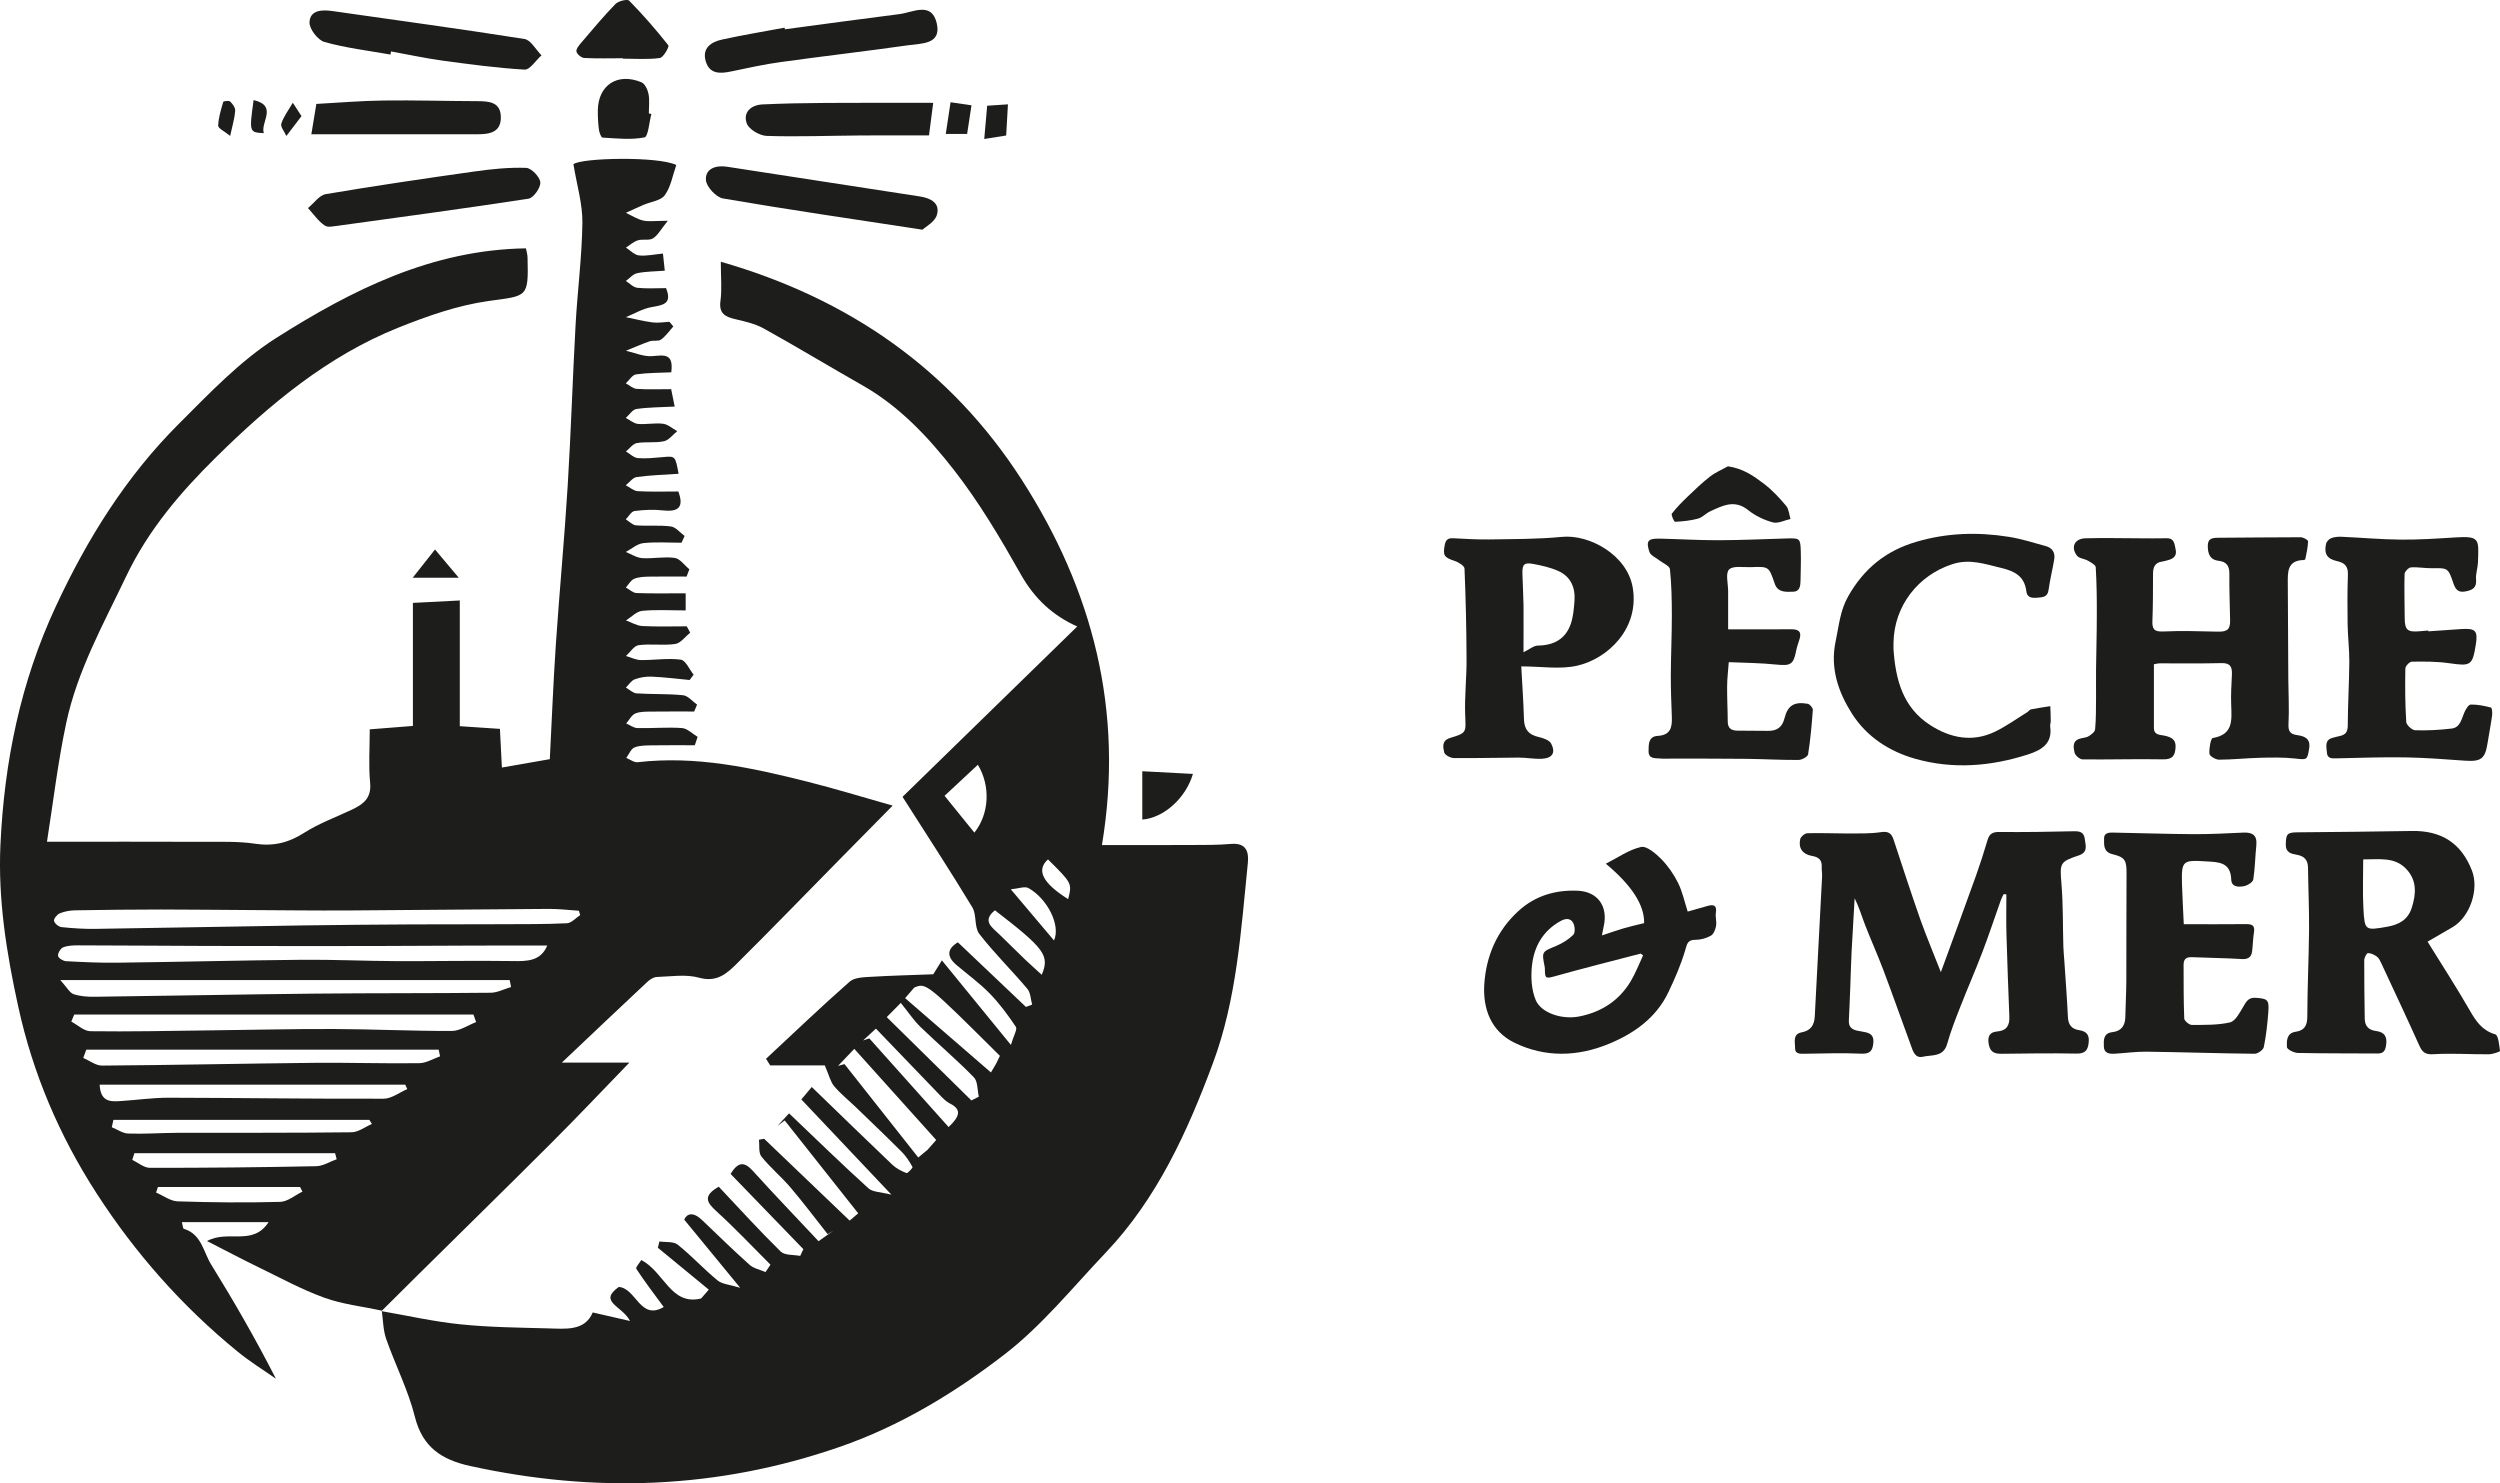 <?xml version="1.0" encoding="utf-8"?>
<!-- Generator: Adobe Illustrator 16.0.0, SVG Export Plug-In . SVG Version: 6.00 Build 0)  -->
<!DOCTYPE svg PUBLIC "-//W3C//DTD SVG 1.1//EN" "http://www.w3.org/Graphics/SVG/1.1/DTD/svg11.dtd">
<svg version="1.1" id="Calque_1" xmlns="http://www.w3.org/2000/svg" xmlns:xlink="http://www.w3.org/1999/xlink" x="0px" y="0px"
	 width="131.056px" height="77.757px" viewBox="0 0 131.056 77.757" enable-background="new 0 0 131.056 77.757"
	 xml:space="preserve">
<path fill="#1D1D1B" d="M20.017,68.707c-1.009-0.219-2.056-0.33-3.017-0.678c-1.196-0.434-2.327-1.053-3.476-1.611
	c-0.843-0.408-1.669-0.849-2.671-1.359c1.111-0.608,2.396,0.287,3.228-0.993H9.535c0.04,0.141,0.045,0.333,0.105,0.352
	c0.929,0.282,1.02,1.212,1.43,1.871c1.192,1.926,2.322,3.891,3.396,5.989c-0.666-0.467-1.364-0.896-1.994-1.411
	c-2.92-2.378-5.391-5.179-7.423-8.331c-1.937-3.004-3.325-6.248-4.096-9.782c-0.613-2.802-1.062-5.607-0.93-8.464
	c0.199-4.337,1.046-8.515,2.908-12.512c1.654-3.552,3.681-6.799,6.44-9.555c1.607-1.604,3.214-3.304,5.108-4.505
	c3.965-2.515,8.157-4.626,13.093-4.699c0.031,0.164,0.08,0.321,0.084,0.478c0.053,2.125,0.001,1.998-2.041,2.282
	c-1.612,0.224-3.207,0.787-4.73,1.396c-3.723,1.491-6.761,4.036-9.565,6.801c-1.846,1.82-3.543,3.798-4.702,6.229
	c-1.196,2.511-2.559,4.946-3.144,7.687c-0.437,2.046-0.68,4.133-1.011,6.234c2.894,0,5.574-0.007,8.253,0.004
	c0.88,0.004,1.771-0.031,2.635,0.097c0.963,0.148,1.761-0.037,2.583-0.563c0.791-0.504,1.695-0.831,2.548-1.237
	c0.583-0.277,0.995-0.607,0.922-1.381c-0.088-0.906-0.021-1.825-0.021-2.812c0.753-0.06,1.415-0.112,2.263-0.179v-6.45
	c0.839-0.043,1.662-0.085,2.458-0.127v6.59c0.791,0.054,1.414,0.094,2.104,0.141c0.035,0.67,0.067,1.303,0.103,2.027
	c0.809-0.143,1.561-0.272,2.512-0.439c0.103-1.997,0.181-4.016,0.317-6.029c0.188-2.769,0.45-5.53,0.62-8.299
	c0.172-2.808,0.258-5.617,0.413-8.427c0.099-1.79,0.334-3.576,0.358-5.369c0.012-0.979-0.29-1.966-0.47-3.064
	c0.406-0.34,4.449-0.425,5.392,0.04c-0.188,0.533-0.281,1.138-0.601,1.582c-0.211,0.292-0.747,0.345-1.134,0.514
	c-0.306,0.131-0.604,0.275-0.907,0.411c0.3,0.141,0.59,0.329,0.905,0.405c0.288,0.067,0.604,0.013,1.292,0.013
	c-0.353,0.436-0.516,0.756-0.776,0.921c-0.203,0.128-0.542,0.023-0.794,0.103c-0.226,0.07-0.417,0.25-0.624,0.381
	c0.226,0.144,0.442,0.383,0.681,0.41c0.391,0.042,0.799-0.054,1.259-0.097c0.031,0.295,0.06,0.554,0.096,0.898
	c-0.516,0.04-0.99,0.038-1.446,0.13c-0.216,0.044-0.398,0.267-0.595,0.409c0.199,0.125,0.391,0.335,0.601,0.358
	c0.5,0.053,1.01,0.017,1.506,0.017c0.342,0.838-0.17,0.89-0.764,0.996c-0.463,0.081-0.896,0.343-1.341,0.526
	c0.465,0.094,0.925,0.214,1.396,0.275c0.291,0.038,0.59-0.018,0.888-0.032c0.069,0.082,0.134,0.163,0.203,0.243
	c-0.21,0.235-0.395,0.508-0.645,0.689c-0.143,0.104-0.407,0.026-0.594,0.09c-0.423,0.146-0.831,0.328-1.245,0.495
	c0.461,0.103,0.93,0.319,1.381,0.283c0.608-0.048,1.127-0.173,0.996,0.848c-0.603,0.029-1.231,0.021-1.847,0.108
	c-0.197,0.028-0.359,0.307-0.537,0.47c0.19,0.102,0.373,0.276,0.57,0.29c0.575,0.04,1.154,0.015,1.808,0.015
	c0.056,0.275,0.11,0.548,0.185,0.913c-0.734,0.037-1.377,0.035-2.007,0.127c-0.203,0.03-0.372,0.305-0.556,0.469
	c0.21,0.107,0.415,0.292,0.635,0.313c0.436,0.038,0.887-0.063,1.319-0.008c0.26,0.032,0.496,0.253,0.742,0.389
	c-0.231,0.185-0.439,0.473-0.697,0.527c-0.459,0.101-0.955,0.014-1.417,0.096c-0.211,0.036-0.383,0.286-0.573,0.439
	c0.205,0.121,0.404,0.328,0.619,0.348c0.432,0.038,0.876-0.013,1.314-0.051c0.655-0.058,0.653-0.067,0.825,0.874
	c-0.74,0.051-1.469,0.071-2.19,0.17c-0.209,0.026-0.385,0.28-0.577,0.431c0.21,0.11,0.415,0.299,0.63,0.311
	c0.704,0.04,1.409,0.016,2.124,0.016c0.297,0.8,0.033,1.08-0.783,0.993c-0.5-0.055-1.015-0.034-1.513,0.031
	c-0.169,0.022-0.306,0.284-0.458,0.436c0.178,0.11,0.351,0.302,0.537,0.315c0.608,0.047,1.229-0.021,1.83,0.059
	c0.255,0.033,0.478,0.324,0.717,0.498c-0.055,0.118-0.108,0.235-0.163,0.354c-0.67,0-1.343-0.05-2.005,0.022
	c-0.319,0.034-0.612,0.302-0.918,0.463c0.288,0.113,0.568,0.304,0.863,0.323c0.564,0.037,1.149-0.09,1.705-0.011
	c0.277,0.04,0.512,0.386,0.766,0.594c-0.05,0.128-0.097,0.254-0.144,0.384c-0.657,0-1.312-0.01-1.965,0.003
	c-0.266,0.006-0.55,0.016-0.787,0.116c-0.177,0.074-0.29,0.297-0.432,0.453c0.186,0.103,0.369,0.285,0.559,0.292
	c0.84,0.031,1.685,0.013,2.576,0.013v0.897c-0.801,0-1.546-0.049-2.277,0.023c-0.298,0.029-0.57,0.326-0.852,0.502
	c0.284,0.103,0.567,0.278,0.857,0.295c0.773,0.04,1.553,0.015,2.329,0.015c0.061,0.111,0.12,0.224,0.18,0.333
	c-0.259,0.207-0.5,0.55-0.784,0.592c-0.628,0.092-1.286-0.022-1.917,0.062c-0.243,0.032-0.446,0.369-0.666,0.568
	c0.26,0.074,0.518,0.208,0.778,0.213c0.7,0.009,1.413-0.112,2.098-0.021c0.254,0.034,0.449,0.512,0.671,0.787
	c-0.068,0.093-0.139,0.187-0.208,0.279c-0.66-0.063-1.319-0.146-1.981-0.175c-0.299-0.014-0.618,0.036-0.898,0.139
	c-0.183,0.068-0.312,0.285-0.463,0.434c0.186,0.106,0.367,0.29,0.561,0.304c0.812,0.053,1.629,0.015,2.435,0.097
	c0.26,0.026,0.491,0.321,0.735,0.491l-0.152,0.362c-0.728,0-1.455-0.005-2.182,0.004c-0.301,0.006-0.627-0.013-0.895,0.096
	c-0.201,0.079-0.327,0.344-0.486,0.526c0.197,0.085,0.393,0.239,0.592,0.243c0.776,0.017,1.557-0.057,2.329-0.002
	c0.283,0.019,0.55,0.299,0.823,0.462c-0.05,0.146-0.099,0.295-0.148,0.44c-0.729,0-1.456-0.009-2.183,0.004
	c-0.328,0.006-0.677-0.006-0.973,0.107c-0.188,0.072-0.294,0.361-0.436,0.552c0.199,0.081,0.409,0.247,0.599,0.226
	c3.044-0.354,5.974,0.285,8.889,1.019c1.438,0.361,2.856,0.796,4.476,1.256c-1.037,1.052-1.949,1.974-2.857,2.898
	c-1.751,1.779-3.484,3.572-5.255,5.328c-0.537,0.537-1.07,1.064-2.034,0.796c-0.691-0.194-1.479-0.063-2.222-0.039
	c-0.168,0.006-0.364,0.136-0.498,0.262c-1.433,1.341-2.857,2.692-4.477,4.227h3.541c-1.386,1.432-2.723,2.848-4.101,4.223
	c-2.319,2.318-4.663,4.611-6.996,6.919c-0.637,0.63-1.271,1.261-1.906,1.893L20.017,68.707z M30.415,47.972
	c-0.022-0.077-0.046-0.153-0.068-0.228c-0.524-0.037-1.049-0.098-1.574-0.097c-3.505,0.022-7.012,0.06-10.518,0.082
	c-1.725,0.009-3.447-0.011-5.17-0.022c-1.554-0.007-3.106-0.029-4.661-0.029c-1.504,0-3.008,0.019-4.512,0.044
	c-0.266,0.006-0.544,0.06-0.789,0.163c-0.137,0.06-0.317,0.289-0.291,0.393c0.036,0.138,0.247,0.31,0.396,0.324
	c0.599,0.063,1.205,0.103,1.806,0.091c3.607-0.052,7.217-0.126,10.824-0.18c1.923-0.027,3.847-0.043,5.772-0.054
	c1.553-0.007,3.107,0,4.66-0.009c1.144-0.006,2.29,0.005,3.429-0.051C29.958,48.389,30.184,48.121,30.415,47.972 M28.688,49.567
	c-1.378,0-2.75-0.004-4.124,0.004c-1.687,0.004-3.375,0.019-5.065,0.022c-2.874,0.004-5.744,0-8.618-0.004
	c-2.259-0.008-4.515-0.026-6.774-0.031c-0.268-0.002-0.555,0.009-0.797,0.105c-0.136,0.054-0.284,0.304-0.267,0.444
	c0.013,0.115,0.265,0.274,0.418,0.281c0.91,0.049,1.824,0.093,2.736,0.078c3.206-0.039,6.413-0.122,9.618-0.152
	c1.658-0.015,3.315,0.063,4.973,0.071c2.025,0.007,4.051-0.034,6.077-0.004C27.648,50.397,28.35,50.382,28.688,49.567
	 M26.791,51.742c-0.025-0.122-0.048-0.245-0.072-0.365H3.161c0.362,0.398,0.494,0.673,0.697,0.739
	c0.345,0.116,0.734,0.141,1.104,0.137c3.846-0.048,7.693-0.126,11.537-0.165c3.076-0.031,6.151-0.013,9.227-0.046
	C26.082,52.038,26.435,51.845,26.791,51.742 M24.96,53.579c-0.047-0.134-0.094-0.263-0.142-0.396H3.893
	c-0.051,0.122-0.103,0.248-0.156,0.37c0.334,0.179,0.666,0.501,1.001,0.506c2.028,0.028,4.055-0.017,6.08-0.042
	c2.227-0.022,4.453-0.082,6.679-0.074c2.064,0.007,4.129,0.109,6.194,0.102C24.115,54.042,24.538,53.742,24.96,53.579 M4.524,55.027
	c-0.054,0.143-0.108,0.287-0.161,0.432c0.328,0.139,0.657,0.403,0.983,0.402c3.715-0.026,7.428-0.107,11.144-0.145
	c1.828-0.017,3.658,0.044,5.487,0.019c0.366-0.004,0.729-0.233,1.093-0.359c-0.024-0.115-0.049-0.231-0.073-0.349H4.524z
	 M21.35,57.094c-0.036-0.078-0.071-0.156-0.105-0.233H5.224c0.043,0.913,0.574,0.893,1.097,0.859
	c0.84-0.053,1.678-0.175,2.518-0.175c3.759,0.008,7.516,0.065,11.275,0.052C20.525,57.597,20.939,57.268,21.35,57.094 M19.497,58.92
	c-0.045-0.071-0.089-0.142-0.134-0.214H5.946c-0.028,0.128-0.056,0.256-0.085,0.386c0.286,0.116,0.568,0.32,0.857,0.331
	c0.844,0.03,1.691-0.033,2.539-0.037c3.059-0.007,6.118,0.008,9.175-0.029C18.79,59.351,19.143,59.072,19.497,58.92 M17.651,60.77
	c-0.028-0.105-0.057-0.213-0.085-0.316H7.045l-0.112,0.348C7.24,60.95,7.548,61.22,7.854,61.22c2.91,0.004,5.819-0.026,8.728-0.085
	C16.94,61.127,17.295,60.894,17.651,60.77 M8.281,62.224c-0.035,0.096-0.069,0.194-0.1,0.291c0.376,0.161,0.751,0.451,1.133,0.463
	c1.791,0.058,3.584,0.076,5.376,0.027c0.393-0.011,0.776-0.35,1.165-0.537c-0.042-0.081-0.085-0.163-0.127-0.244H8.281z"/>
<path fill="#1D1D1B" d="M19.993,68.732c1.378,0.237,2.751,0.552,4.142,0.692c1.51,0.156,3.034,0.171,4.554,0.212
	c0.948,0.021,1.962,0.164,2.384-0.834c0.643,0.148,1.164,0.267,1.955,0.448c-0.402-0.794-1.697-1-0.589-1.785
	c0.919,0.07,1.113,1.781,2.355,1.052c-0.493-0.67-0.99-1.32-1.439-2.004c-0.047-0.07,0.19-0.333,0.263-0.459
	c1.216,0.633,1.546,2.405,3.136,2.015c0.134-0.155,0.269-0.31,0.403-0.463c-0.89-0.733-1.781-1.463-2.671-2.196
	c0.029-0.109,0.058-0.219,0.084-0.33c0.324,0.051,0.733-0.011,0.956,0.167c0.728,0.581,1.365,1.281,2.088,1.874
	c0.247,0.204,0.645,0.221,1.189,0.388c-1.089-1.324-1.971-2.398-2.935-3.573c0.139-0.322,0.469-0.426,0.94,0.026
	c0.823,0.787,1.638,1.583,2.485,2.341c0.218,0.194,0.554,0.258,0.836,0.382c0.087-0.128,0.175-0.256,0.262-0.386
	c-0.938-0.937-1.851-1.907-2.832-2.8c-0.508-0.463-0.731-0.802,0.12-1.289c1.065,1.13,2.122,2.294,3.243,3.396
	c0.213,0.211,0.679,0.161,1.027,0.233c0.056-0.119,0.11-0.237,0.165-0.355c-1.274-1.319-2.551-2.638-3.815-3.945
	c0.371-0.6,0.691-0.682,1.153-0.174c1.109,1.226,2.258,2.422,3.459,3.702c0.267-0.19,0.523-0.372,0.779-0.554
	c-0.103,0.061-0.205,0.118-0.305,0.182c-0.646-0.817-1.269-1.652-1.942-2.441c-0.482-0.566-1.065-1.048-1.528-1.626
	c-0.159-0.2-0.092-0.585-0.127-0.882c0.091-0.015,0.182-0.033,0.272-0.048c1.481,1.419,2.962,2.837,4.481,4.289
	c0.28-0.236,0.478-0.407,0.449-0.381c-1.298-1.64-2.575-3.253-3.854-4.869c-0.125,0.093-0.249,0.187-0.374,0.279
	c0.172-0.187,0.342-0.374,0.603-0.651c1.412,1.344,2.762,2.663,4.16,3.928c0.231,0.209,0.666,0.194,1.206,0.335
	c-1.691-1.789-3.171-3.352-4.722-4.993c0.18-0.215,0.341-0.407,0.546-0.651c1.502,1.452,2.855,2.772,4.228,4.078
	c0.202,0.192,0.474,0.329,0.737,0.434c0.061,0.021,0.34-0.278,0.316-0.319c-0.154-0.277-0.33-0.559-0.554-0.783
	c-0.787-0.789-1.597-1.558-2.398-2.335c-0.386-0.37-0.811-0.712-1.154-1.115c-0.197-0.233-0.265-0.57-0.492-1.093h-2.864
	c-0.071-0.116-0.144-0.233-0.216-0.348c1.455-1.354,2.892-2.73,4.383-4.042c0.256-0.226,0.745-0.231,1.133-0.255
	c1.082-0.066,2.167-0.089,3.25-0.132c0.152-0.24,0.301-0.483,0.453-0.728c1.153,1.415,2.305,2.826,3.617,4.432
	c0.147-0.502,0.347-0.82,0.261-0.948c-0.411-0.613-0.854-1.217-1.37-1.746c-0.534-0.549-1.163-1.002-1.749-1.501
	c-0.523-0.445-0.489-0.842,0.078-1.185c1.202,1.141,2.386,2.267,3.569,3.389c0.108-0.04,0.217-0.081,0.325-0.124
	c-0.079-0.279-0.081-0.626-0.253-0.827c-0.821-0.975-1.739-1.873-2.518-2.879c-0.271-0.352-0.129-1.003-0.369-1.399
	c-1.155-1.908-2.377-3.778-3.655-5.786c2.939-2.867,6.031-5.88,9.158-8.93c-1.279-0.571-2.24-1.457-2.953-2.723
	c-1.062-1.884-2.175-3.768-3.5-5.469c-1.341-1.72-2.854-3.341-4.806-4.449c-1.73-0.982-3.434-2.015-5.174-2.98
	c-0.458-0.254-0.997-0.373-1.516-0.495c-0.533-0.126-0.843-0.311-0.753-0.96c0.082-0.594,0.018-1.208,0.018-2.044
	c6.719,1.93,12.058,5.647,15.78,11.435c3.711,5.77,5.376,12.112,4.199,19.144c1.589,0,3.107,0.003,4.625-0.004
	c0.712-0.004,1.425,0.007,2.132-0.056c0.785-0.07,0.954,0.382,0.893,0.992c-0.358,3.542-0.581,7.139-1.826,10.486
	c-1.335,3.59-2.926,7.108-5.626,9.949c-1.728,1.819-3.333,3.813-5.299,5.33c-2.623,2.022-5.488,3.764-8.669,4.86
	c-6.355,2.2-12.809,2.43-19.356,0.992c-1.475-0.325-2.488-0.974-2.89-2.574c-0.349-1.4-1.026-2.715-1.506-4.085
	c-0.161-0.465-0.161-0.985-0.231-1.483C20.016,68.707,19.993,68.732,19.993,68.732 M44.784,54.983
	c-0.426,0.444-0.638,0.67-0.853,0.893c0.114-0.03,0.227-0.062,0.34-0.093l3.867,4.896c0.161-0.133,0.324-0.269,0.485-0.403
	c0.171-0.191,0.34-0.382,0.456-0.514C47.674,58.2,46.303,56.673,44.784,54.983 M46.485,53.32c1.541,1.515,2.99,2.94,4.438,4.367
	l0.389-0.197c-0.08-0.344-0.049-0.8-0.26-1.015c-0.896-0.919-1.876-1.748-2.797-2.639c-0.354-0.343-0.632-0.766-1.034-1.262
	C46.995,52.804,46.816,52.984,46.485,53.32 M49.728,59.083c0.596-0.566,0.695-0.922,0.06-1.24c-0.201-0.104-0.372-0.282-0.531-0.448
	c-1.097-1.134-2.187-2.271-3.34-3.473c-0.211,0.194-0.439,0.409-0.671,0.622c0.109-0.039,0.218-0.074,0.326-0.109
	C46.936,55.962,48.304,57.49,49.728,59.083 M47.927,51.771c-0.159,0.184-0.318,0.37-0.479,0.554c1.456,1.262,2.915,2.524,4.5,3.896
	c0.138-0.235,0.211-0.35,0.275-0.468c0.072-0.142,0.137-0.285,0.195-0.402C48.554,51.512,48.554,51.512,47.927,51.771
	 M49.516,41.718c0.558,0.688,1.059,1.308,1.563,1.93c0.777-0.971,0.861-2.438,0.183-3.558
	C50.695,40.618,50.138,41.136,49.516,41.718 M54.61,51.101c0.43-1.012,0.148-1.375-2.454-3.382c-0.691,0.559-0.15,0.893,0.223,1.255
	c0.45,0.434,0.89,0.875,1.339,1.308C53.999,50.552,54.293,50.808,54.61,51.101 M52.988,46.619c0.867,1.026,1.546,1.83,2.265,2.682
	c0.361-0.789-0.346-2.188-1.334-2.743C53.722,46.445,53.385,46.585,52.988,46.619 M54.938,45.052
	c-0.63,0.559-0.282,1.244,1.057,2.083C56.204,46.307,56.204,46.307,54.938,45.052"/>
<path fill="#1D1D1B" d="M41.144,1.536c2.001-0.268,4-0.542,6.001-0.796c0.713-0.089,1.687-0.673,1.959,0.469
	c0.269,1.13-0.799,1.062-1.487,1.162c-2.229,0.318-4.466,0.573-6.696,0.883c-0.869,0.121-1.728,0.31-2.587,0.49
	c-0.577,0.122-1.136,0.15-1.337-0.53c-0.203-0.689,0.276-1.015,0.852-1.14c1.087-0.239,2.187-0.419,3.281-0.624
	C41.135,1.478,41.138,1.507,41.144,1.536"/>
<path fill="#1D1D1B" d="M20.47,2.86c-1.157-0.205-2.333-0.343-3.458-0.658c-0.349-0.096-0.8-0.685-0.787-1.032
	c0.023-0.631,0.627-0.671,1.178-0.594c3.366,0.482,6.734,0.938,10.093,1.468c0.334,0.054,0.595,0.562,0.89,0.858
	c-0.296,0.261-0.605,0.762-0.884,0.747c-1.444-0.083-2.884-0.279-4.322-0.474c-0.899-0.123-1.788-0.318-2.682-0.479
	C20.488,2.75,20.48,2.806,20.47,2.86"/>
<path fill="#1D1D1B" d="M17.647,11.844c-0.101,0-0.444,0.104-0.627-0.023c-0.342-0.232-0.588-0.603-0.875-0.914
	c0.309-0.252,0.59-0.671,0.931-0.73c2.595-0.439,5.199-0.821,7.805-1.189c0.893-0.126,1.805-0.22,2.702-0.188
	c0.273,0.009,0.719,0.474,0.742,0.759c0.022,0.278-0.356,0.815-0.619,0.857C24.414,10.923,21.112,11.364,17.647,11.844"/>
<path fill="#1D1D1B" d="M48.359,12.041c-3.723-0.568-7.101-1.06-10.463-1.638c-0.358-0.063-0.867-0.615-0.89-0.965
	c-0.038-0.607,0.529-0.787,1.104-0.698c3.375,0.52,6.751,1.042,10.128,1.561c0.569,0.09,1.061,0.358,0.873,0.975
	C49.002,11.637,48.522,11.886,48.359,12.041"/>
<path fill="#1D1D1B" d="M16.322,7.037c0.091-0.552,0.167-1.011,0.262-1.589c1.151-0.061,2.323-0.164,3.496-0.179
	c1.647-0.021,3.295,0.029,4.944,0.034c0.618,0.002,1.229,0.043,1.232,0.847c0.004,0.782-0.579,0.888-1.208,0.888
	C22.181,7.035,19.314,7.037,16.322,7.037"/>
<path fill="#1D1D1B" d="M48.921,5.391c-0.067,0.519-0.14,1.071-0.221,1.708c-1.204,0-2.38-0.007-3.556,0.002
	c-1.649,0.011-3.302,0.076-4.952,0.024c-0.367-0.013-0.93-0.339-1.044-0.652c-0.212-0.574,0.212-0.968,0.82-0.999
	c1.105-0.051,2.213-0.072,3.32-0.078C45.131,5.382,46.971,5.391,48.921,5.391"/>
<path fill="#1D1D1B" d="M32.659,3.054c-0.679,0-1.358,0.021-2.035-0.015c-0.15-0.009-0.38-0.201-0.406-0.34
	c-0.024-0.134,0.141-0.33,0.258-0.467c0.586-0.686,1.162-1.38,1.79-2.025c0.154-0.156,0.625-0.268,0.717-0.172
	c0.727,0.741,1.413,1.526,2.054,2.342c0.057,0.072-0.261,0.639-0.447,0.664c-0.633,0.087-1.286,0.034-1.931,0.034
	C32.659,3.067,32.659,3.062,32.659,3.054"/>
<path fill="#1D1D1B" d="M34.147,5.977c-0.116,0.429-0.167,1.187-0.361,1.225c-0.708,0.14-1.466,0.053-2.203,0.011
	c-0.072-0.006-0.169-0.273-0.188-0.429c-0.042-0.333-0.06-0.673-0.055-1.01c0.021-1.318,1.035-1.98,2.288-1.46
	c0.183,0.076,0.327,0.393,0.371,0.62c0.06,0.326,0.015,0.672,0.015,1.011C34.058,5.955,34.103,5.965,34.147,5.977"/>
<path fill="#1D1D1B" d="M62.536,40.57c-0.359,1.241-1.507,2.304-2.654,2.395v-2.535C60.768,40.477,61.653,40.522,62.536,40.57"/>
<path fill="#1D1D1B" d="M51.597,7.286C51.657,6.6,51.7,6.108,51.75,5.542c0.36-0.022,0.676-0.045,1.089-0.072
	c-0.033,0.564-0.061,1.055-0.093,1.633C52.419,7.153,52.103,7.205,51.597,7.286"/>
<path fill="#1D1D1B" d="M22.804,28.805c0.436,0.518,0.76,0.906,1.244,1.48h-2.412C22.055,29.753,22.381,29.342,22.804,28.805"/>
<path fill="#1D1D1B" d="M49.83,5.36c0.427,0.063,0.743,0.11,1.098,0.161c-0.081,0.529-0.149,0.982-0.229,1.5H49.58
	C49.665,6.458,49.737,5.982,49.83,5.36"/>
<path fill="#1D1D1B" d="M13.294,5.245c1.289,0.309,0.345,1.167,0.536,1.735C13.063,6.938,13.063,6.938,13.294,5.245"/>
<path fill="#1D1D1B" d="M15.805,6.087c-0.292,0.384-0.542,0.713-0.792,1.041c-0.097-0.218-0.32-0.479-0.266-0.646
	c0.128-0.391,0.395-0.733,0.603-1.096C15.479,5.586,15.609,5.784,15.805,6.087"/>
<path fill="#1D1D1B" d="M12.066,7.125c-0.298-0.243-0.631-0.395-0.628-0.535c0.013-0.419,0.146-0.838,0.265-1.248
	c0.014-0.042,0.302-0.08,0.363-0.019c0.129,0.125,0.275,0.324,0.263,0.483C12.308,6.167,12.195,6.524,12.066,7.125"/>
<path fill="#1D1D1B" d="M101.745,50.963c0.63-1.728,1.245-3.389,1.841-5.056c0.219-0.615,0.419-1.237,0.604-1.863
	c0.096-0.33,0.263-0.434,0.614-0.43c1.306,0.015,2.607-0.008,3.913-0.037c0.313-0.008,0.528,0.048,0.571,0.396
	c0.042,0.345,0.187,0.703-0.313,0.87c-1.011,0.337-0.996,0.404-0.907,1.508c0.089,1.083,0.066,2.176,0.098,3.264
	c0.006,0.251,0.035,0.5,0.051,0.752c0.066,0.981,0.141,1.963,0.188,2.948c0.019,0.399,0.186,0.626,0.582,0.688
	c0.372,0.056,0.555,0.228,0.507,0.648c-0.044,0.434-0.204,0.591-0.659,0.581c-1.291-0.025-2.582-0.007-3.875,0.01
	c-0.374,0.006-0.625-0.054-0.707-0.506c-0.07-0.418,0.052-0.63,0.446-0.663c0.502-0.044,0.654-0.322,0.636-0.777
	c-0.056-1.439-0.111-2.878-0.152-4.319c-0.019-0.694-0.004-1.393-0.004-2.089l-0.141-0.017c-0.052,0.102-0.107,0.202-0.145,0.308
	c-0.326,0.913-0.626,1.829-0.972,2.735c-0.373,0.979-0.797,1.94-1.177,2.919c-0.246,0.622-0.488,1.252-0.67,1.893
	c-0.196,0.7-0.804,0.563-1.269,0.67c-0.413,0.095-0.521-0.285-0.628-0.585c-0.485-1.318-0.95-2.643-1.445-3.956
	c-0.3-0.796-0.651-1.574-0.959-2.366c-0.178-0.46-0.314-0.934-0.548-1.4c-0.054,0.93-0.111,1.855-0.159,2.785
	c-0.03,0.604-0.045,1.208-0.067,1.812c-0.025,0.6-0.046,1.204-0.077,1.804c-0.022,0.481,0.322,0.526,0.663,0.582
	c0.341,0.057,0.666,0.107,0.62,0.6c-0.039,0.44-0.194,0.587-0.661,0.564c-0.969-0.046-1.939-0.009-2.911,0.004
	c-0.241,0.002-0.535,0.035-0.53-0.291c0.006-0.296-0.145-0.736,0.337-0.829c0.489-0.089,0.671-0.388,0.695-0.837
	c0.127-2.441,0.257-4.883,0.383-7.323c0.01-0.167-0.025-0.337-0.019-0.504c0.026-0.382-0.167-0.529-0.522-0.589
	c-0.479-0.082-0.713-0.411-0.604-0.882c0.031-0.128,0.241-0.3,0.37-0.304c0.702-0.022,1.406,0.012,2.11,0.012
	c0.581-0.004,1.168,0.017,1.742-0.069c0.389-0.059,0.558,0.047,0.671,0.39c0.461,1.398,0.915,2.798,1.403,4.188
	C100.986,49.095,101.358,49.971,101.745,50.963"/>
<path fill="#1D1D1B" d="M112.913,34.823c0,1.131-0.004,2.233,0,3.337c0,0.401,0.355,0.353,0.589,0.411
	c0.324,0.083,0.565,0.188,0.547,0.588c-0.021,0.433-0.143,0.659-0.658,0.648c-1.401-0.028-2.808,0.019-4.211,0.003
	c-0.152,0-0.396-0.208-0.427-0.356c-0.052-0.25-0.133-0.592,0.249-0.722c0.157-0.055,0.344-0.051,0.481-0.133
	c0.143-0.085,0.337-0.231,0.348-0.365c0.051-0.547,0.043-1.099,0.049-1.648c0.003-0.496-0.006-0.996,0-1.493
	c0.011-0.948,0.04-1.896,0.04-2.847c0.004-0.836-0.007-1.676-0.056-2.511c-0.007-0.124-0.259-0.254-0.414-0.345
	c-0.182-0.104-0.46-0.114-0.57-0.261c-0.34-0.441-0.128-0.891,0.435-0.91c0.952-0.027,1.906-0.002,2.859,0
	c0.469,0.002,0.938,0.01,1.406-0.002c0.418-0.009,0.411,0.319,0.472,0.583c0.072,0.301-0.079,0.478-0.364,0.554
	c-0.115,0.03-0.227,0.07-0.343,0.085c-0.384,0.051-0.478,0.302-0.478,0.643c-0.002,0.821,0,1.642-0.032,2.461
	c-0.019,0.428,0.086,0.583,0.56,0.561c0.956-0.045,1.913-0.013,2.867,0.008c0.492,0.011,0.653-0.11,0.646-0.581
	c-0.013-0.819-0.05-1.636-0.039-2.455c0.004-0.418-0.155-0.63-0.56-0.676c-0.38-0.043-0.537-0.263-0.566-0.639
	c-0.033-0.443,0.085-0.57,0.522-0.57c1.448-0.005,2.896-0.028,4.347-0.027c0.135,0.002,0.383,0.141,0.381,0.211
	c-0.005,0.313-0.083,0.624-0.143,0.937c-0.003,0.021-0.055,0.046-0.085,0.046c-0.876,0.018-0.837,0.646-0.833,1.249
	c0.011,1.675,0.019,3.348,0.027,5.022c0.006,0.77,0.05,1.54,0.01,2.306c-0.022,0.395,0.079,0.549,0.455,0.602
	c0.389,0.054,0.715,0.179,0.626,0.707c-0.096,0.603-0.109,0.591-0.733,0.52c-0.611-0.067-1.229-0.055-1.845-0.039
	c-0.715,0.018-1.428,0.096-2.143,0.1c-0.18,0-0.498-0.19-0.506-0.311c-0.021-0.28,0.065-0.804,0.178-0.825
	c1.082-0.182,0.991-0.944,0.964-1.721c-0.022-0.534,0.011-1.069,0.037-1.602c0.018-0.401-0.082-0.62-0.556-0.604
	c-1.071,0.029-2.142,0.007-3.212,0.013C113.124,34.772,113.013,34.806,112.913,34.823"/>
<path fill="#1D1D1B" d="M127.259,49.364c0.756,1.222,1.519,2.399,2.219,3.615c0.326,0.568,0.648,1.042,1.33,1.244
	c0.163,0.05,0.207,0.563,0.248,0.874c0.004,0.031-0.378,0.167-0.58,0.171c-0.968,0.007-1.938-0.062-2.903-0.004
	c-0.432,0.027-0.587-0.101-0.747-0.454c-0.651-1.45-1.329-2.887-2-4.33c-0.059-0.12-0.12-0.259-0.222-0.331
	c-0.138-0.101-0.315-0.189-0.475-0.182c-0.07,0-0.19,0.244-0.19,0.378c-0.004,1.022,0.013,2.045,0.027,3.066
	c0.008,0.38,0.208,0.586,0.58,0.634c0.469,0.056,0.613,0.312,0.535,0.771c-0.045,0.289-0.152,0.411-0.444,0.411
	c-1.393-0.011-2.789,0-4.181-0.029c-0.201-0.004-0.566-0.189-0.57-0.303c-0.013-0.318-0.031-0.734,0.462-0.809
	c0.466-0.065,0.607-0.337,0.607-0.804c0.003-1.508,0.077-3.016,0.092-4.523c0.008-1.089-0.042-2.178-0.055-3.267
	c-0.004-0.405-0.186-0.611-0.582-0.682c-0.293-0.052-0.593-0.109-0.583-0.544c0.011-0.553,0.072-0.63,0.631-0.634
	c1.989-0.019,3.979-0.033,5.968-0.07c1.56-0.03,2.601,0.637,3.159,2.074c0.386,0.985-0.1,2.419-1.002,2.96
	C128.182,48.833,127.774,49.063,127.259,49.364 M123.885,45.052c0,0.889-0.035,1.733,0.011,2.576
	c0.063,1.161,0.089,1.157,1.252,0.953c0.597-0.107,1.076-0.355,1.278-0.981c0.24-0.744,0.285-1.465-0.308-2.07
	C125.519,44.918,124.744,45.055,123.885,45.052"/>
<path fill="#1D1D1B" d="M83.977,49.038c0.452-0.148,0.793-0.274,1.142-0.374c0.35-0.104,0.707-0.182,1.07-0.271
	c0.021-0.934-0.63-1.967-2.008-3.115c0.622-0.314,1.204-0.733,1.847-0.878c0.294-0.066,0.767,0.341,1.058,0.632
	c0.354,0.361,0.657,0.796,0.881,1.25c0.229,0.455,0.334,0.973,0.506,1.506c0.347-0.099,0.694-0.198,1.043-0.297
	c0.309-0.085,0.496-0.046,0.435,0.354c-0.035,0.222,0.047,0.466,0.01,0.688c-0.033,0.186-0.122,0.426-0.263,0.511
	c-0.237,0.138-0.534,0.223-0.805,0.223c-0.429-0.008-0.455,0.215-0.555,0.56c-0.223,0.75-0.537,1.478-0.875,2.182
	c-0.641,1.352-1.804,2.167-3.12,2.711c-1.64,0.678-3.354,0.729-4.968-0.066c-1.213-0.599-1.645-1.771-1.566-3.047
	c0.095-1.49,0.665-2.828,1.799-3.857c0.876-0.8,1.944-1.107,3.104-1.056c1.048,0.048,1.589,0.818,1.363,1.845
	C84.044,48.664,84.025,48.79,83.977,49.038 M86.133,50.087c-0.041-0.031-0.082-0.064-0.122-0.098
	c-1.512,0.396-3.026,0.773-4.53,1.196c-0.411,0.114-0.493,0.114-0.493-0.31c0-0.064,0-0.132-0.013-0.198
	c-0.159-0.796-0.15-0.777,0.601-1.089c0.327-0.135,0.653-0.337,0.901-0.585c0.107-0.107,0.085-0.452-0.006-0.619
	c-0.131-0.252-0.387-0.252-0.651-0.107c-0.936,0.512-1.406,1.349-1.512,2.353c-0.063,0.589-0.027,1.259,0.198,1.796
	c0.3,0.704,1.419,1.034,2.282,0.859c1.161-0.229,2.085-0.825,2.696-1.843C85.74,51.015,85.92,50.542,86.133,50.087"/>
<path fill="#1D1D1B" d="M79.749,34.934c0.048,0.893,0.112,1.826,0.141,2.761c0.013,0.539,0.244,0.826,0.769,0.94
	c0.24,0.056,0.566,0.165,0.659,0.35c0.246,0.481,0.058,0.764-0.494,0.792c-0.398,0.019-0.803-0.062-1.202-0.062
	c-1.136,0.004-2.271,0.037-3.404,0.025c-0.18-0.001-0.478-0.161-0.508-0.295c-0.064-0.278-0.145-0.624,0.32-0.764
	c0.875-0.263,0.813-0.285,0.778-1.213c-0.035-0.966,0.078-1.936,0.072-2.905c-0.006-1.586-0.041-3.171-0.107-4.755
	c-0.004-0.146-0.314-0.338-0.519-0.403c-0.55-0.183-0.62-0.282-0.519-0.827c0.05-0.266,0.159-0.376,0.432-0.362
	c0.633,0.033,1.271,0.073,1.903,0.063c1.269-0.021,2.543-0.011,3.803-0.134c1.459-0.145,3.43,0.957,3.717,2.652
	c0.367,2.154-1.306,3.735-2.913,4.101C81.78,35.101,80.799,34.934,79.749,34.934 M79.865,34.193c0.304-0.146,0.529-0.348,0.758-0.35
	c0.846-0.013,1.457-0.351,1.728-1.158c0.122-0.367,0.154-0.769,0.186-1.158c0.058-0.709-0.182-1.3-0.859-1.6
	c-0.4-0.178-0.843-0.277-1.278-0.36c-0.502-0.096-0.604,0.01-0.591,0.516c0.014,0.552,0.05,1.101,0.058,1.65
	C79.874,32.559,79.865,33.388,79.865,34.193"/>
<path fill="#1D1D1B" d="M127.298,33.096c0.58-0.04,1.161-0.082,1.743-0.12c0.733-0.047,0.861,0.091,0.748,0.81
	c-0.178,1.11-0.265,1.144-1.404,0.98c-0.645-0.092-1.304-0.089-1.953-0.079c-0.121,0.002-0.336,0.231-0.338,0.358
	c-0.017,0.934-0.013,1.867,0.047,2.799c0.007,0.161,0.3,0.431,0.47,0.437c0.63,0.023,1.271-0.015,1.9-0.087
	c0.467-0.053,0.522-0.501,0.678-0.85c0.072-0.162,0.215-0.408,0.332-0.41c0.354-0.007,0.717,0.068,1.062,0.157
	c0.056,0.014,0.077,0.277,0.059,0.418c-0.066,0.481-0.163,0.959-0.237,1.439c-0.129,0.832-0.339,0.986-1.185,0.929
	c-1.034-0.074-2.067-0.155-3.103-0.173c-1.202-0.019-2.405,0.023-3.609,0.05c-0.254,0.007-0.506,0.024-0.526-0.3
	c-0.019-0.296-0.143-0.667,0.318-0.781c0.113-0.028,0.227-0.062,0.341-0.085c0.304-0.062,0.434-0.205,0.434-0.552
	c0.004-1.117,0.074-2.234,0.082-3.35c0.003-0.65-0.078-1.3-0.089-1.947c-0.012-0.867-0.016-1.735,0.015-2.601
	c0.019-0.438-0.156-0.632-0.57-0.723c-0.526-0.115-0.689-0.387-0.576-0.908c0.027-0.115,0.157-0.252,0.272-0.296
	c0.166-0.064,0.364-0.08,0.548-0.072c1.033,0.046,2.07,0.141,3.107,0.149c0.952,0.008,1.906-0.055,2.858-0.115
	c1.302-0.085,1.217,0.108,1.18,1.303c-0.01,0.298-0.126,0.601-0.101,0.892c0.045,0.459-0.198,0.57-0.57,0.639
	c-0.366,0.067-0.506-0.107-0.615-0.421c-0.279-0.822-0.29-0.81-1.129-0.798c-0.367,0.005-0.739-0.07-1.104-0.044
	c-0.122,0.01-0.325,0.223-0.329,0.348c-0.022,0.77,0.004,1.542,0.007,2.312c0.004,0.622,0.145,0.745,0.785,0.688
	c0.15-0.013,0.301-0.026,0.45-0.038C127.296,33.067,127.296,33.083,127.298,33.096"/>
<path fill="#1D1D1B" d="M90.593,32.991c1.182,0,2.265,0.002,3.348-0.002c0.349,0,0.508,0.138,0.4,0.498
	c-0.062,0.209-0.141,0.414-0.182,0.624c-0.139,0.729-0.294,0.804-1.044,0.727c-0.812-0.086-1.634-0.088-2.489-0.126
	c-0.033,0.467-0.084,0.861-0.086,1.256c-0.007,0.619,0.03,1.236,0.032,1.855c0,0.354,0.19,0.476,0.505,0.479
	c0.537,0.006,1.074,0.006,1.611,0.011c0.463,0.005,0.741-0.185,0.861-0.665c0.171-0.675,0.514-0.876,1.215-0.754
	c0.109,0.018,0.276,0.215,0.269,0.32c-0.056,0.778-0.126,1.559-0.248,2.33c-0.022,0.125-0.326,0.292-0.498,0.294
	c-0.902,0.006-1.806-0.046-2.708-0.058c-1.291-0.014-2.58-0.01-3.87-0.014c-0.233,0-0.471,0.018-0.704-0.005
	c-0.25-0.023-0.583,0.03-0.583-0.38c0.003-0.355-0.012-0.774,0.474-0.804c0.673-0.038,0.767-0.439,0.746-0.98
	c-0.027-0.731-0.057-1.468-0.054-2.201c0.004-1.033,0.054-2.069,0.054-3.104c0-0.819-0.015-1.643-0.1-2.456
	c-0.017-0.172-0.365-0.31-0.558-0.463c-0.178-0.142-0.455-0.254-0.517-0.438c-0.194-0.586-0.076-0.713,0.554-0.699
	c1.021,0.024,2.041,0.086,3.062,0.084c1.2-0.004,2.398-0.06,3.599-0.094c0.663-0.019,0.696-0.002,0.719,0.638
	c0.017,0.519-0.004,1.041-0.012,1.561c-0.003,0.28-0.037,0.59-0.393,0.594c-0.362,0.004-0.796,0.064-0.963-0.429
	c-0.304-0.894-0.304-0.897-1.244-0.859c-0.396,0.016-0.932-0.089-1.146,0.123c-0.198,0.196-0.05,0.742-0.05,1.135
	C90.589,31.667,90.593,32.348,90.593,32.991"/>
<path fill="#1D1D1B" d="M114.479,48.449c1.148,0,2.202,0.007,3.256-0.004c0.312-0.004,0.482,0.056,0.425,0.42
	c-0.054,0.33-0.056,0.669-0.099,1.002c-0.039,0.322-0.219,0.43-0.559,0.408c-0.863-0.054-1.734-0.058-2.601-0.097
	c-0.308-0.015-0.434,0.118-0.432,0.403c0.004,0.941-0.004,1.879,0.035,2.815c0.008,0.122,0.261,0.334,0.4,0.334
	c0.668-0.004,1.355,0.015,1.998-0.134c0.276-0.063,0.498-0.489,0.676-0.789c0.163-0.271,0.267-0.524,0.659-0.5
	c0.634,0.041,0.723,0.097,0.675,0.741c-0.047,0.618-0.113,1.237-0.237,1.839c-0.029,0.15-0.314,0.354-0.478,0.354
	c-1.89-0.019-3.778-0.085-5.671-0.109c-0.549-0.007-1.101,0.072-1.652,0.105c-0.289,0.019-0.578-0.015-0.585-0.381
	c-0.008-0.322-0.041-0.693,0.453-0.749c0.458-0.052,0.665-0.341,0.673-0.792c0.011-0.623,0.048-1.241,0.052-1.863
	c0.007-1.896,0-3.789,0.011-5.686c0.004-0.656-0.078-0.83-0.729-0.985c-0.502-0.119-0.448-0.508-0.448-0.822
	c-0.004-0.349,0.326-0.315,0.578-0.31c1.372,0.025,2.744,0.072,4.117,0.08c0.868,0.003,1.736-0.041,2.605-0.082
	c0.478-0.022,0.731,0.137,0.682,0.659c-0.06,0.597-0.07,1.204-0.159,1.795c-0.022,0.139-0.271,0.298-0.439,0.343
	c-0.294,0.068-0.702,0.077-0.717-0.324c-0.029-0.924-0.647-0.924-1.3-0.963c-1.256-0.08-1.314-0.043-1.283,1.194
	C114.406,47.046,114.448,47.738,114.479,48.449"/>
<path fill="#1D1D1B" d="M99.262,34.04c0.109,1.583,0.487,3.05,1.928,3.974c1.058,0.679,2.204,0.91,3.382,0.348
	c0.595-0.285,1.138-0.68,1.7-1.026c0.07-0.044,0.126-0.136,0.2-0.15c0.333-0.066,0.672-0.113,1.01-0.168
	c0.009,0.254,0.023,0.508,0.023,0.764c0.004,0.099-0.042,0.203-0.029,0.3c0.13,0.908-0.463,1.244-1.176,1.472
	c-1.943,0.622-3.91,0.783-5.892,0.225c-1.378-0.39-2.556-1.162-3.322-2.365c-0.719-1.135-1.16-2.393-0.854-3.813
	c0.171-0.799,0.229-1.595,0.656-2.344c0.82-1.444,1.963-2.383,3.572-2.855c1.611-0.474,3.221-0.519,4.853-0.259
	c0.655,0.104,1.296,0.311,1.94,0.487c0.341,0.095,0.493,0.349,0.434,0.694c-0.089,0.539-0.224,1.069-0.298,1.61
	c-0.054,0.38-0.312,0.373-0.584,0.399c-0.271,0.025-0.537,0.006-0.577-0.326c-0.097-0.815-0.63-1.071-1.351-1.242
	c-0.831-0.197-1.616-0.479-2.502-0.199c-1.826,0.579-3.082,2.204-3.113,4.123C99.26,33.805,99.262,33.922,99.262,34.04"/>
<path fill="#1D1D1B" d="M90.583,24.445c0.81,0.117,1.376,0.525,1.915,0.937c0.421,0.325,0.793,0.727,1.136,1.136
	c0.145,0.173,0.155,0.454,0.229,0.688c-0.312,0.067-0.654,0.252-0.927,0.178c-0.459-0.123-0.926-0.347-1.296-0.645
	c-0.711-0.569-1.337-0.231-1.983,0.064c-0.229,0.104-0.411,0.321-0.645,0.385c-0.388,0.104-0.797,0.146-1.198,0.165
	c-0.056,0.002-0.221-0.36-0.171-0.427c0.25-0.326,0.545-0.622,0.841-0.906c0.374-0.359,0.75-0.721,1.159-1.038
	C89.926,24.763,90.269,24.621,90.583,24.445"/>
</svg>
